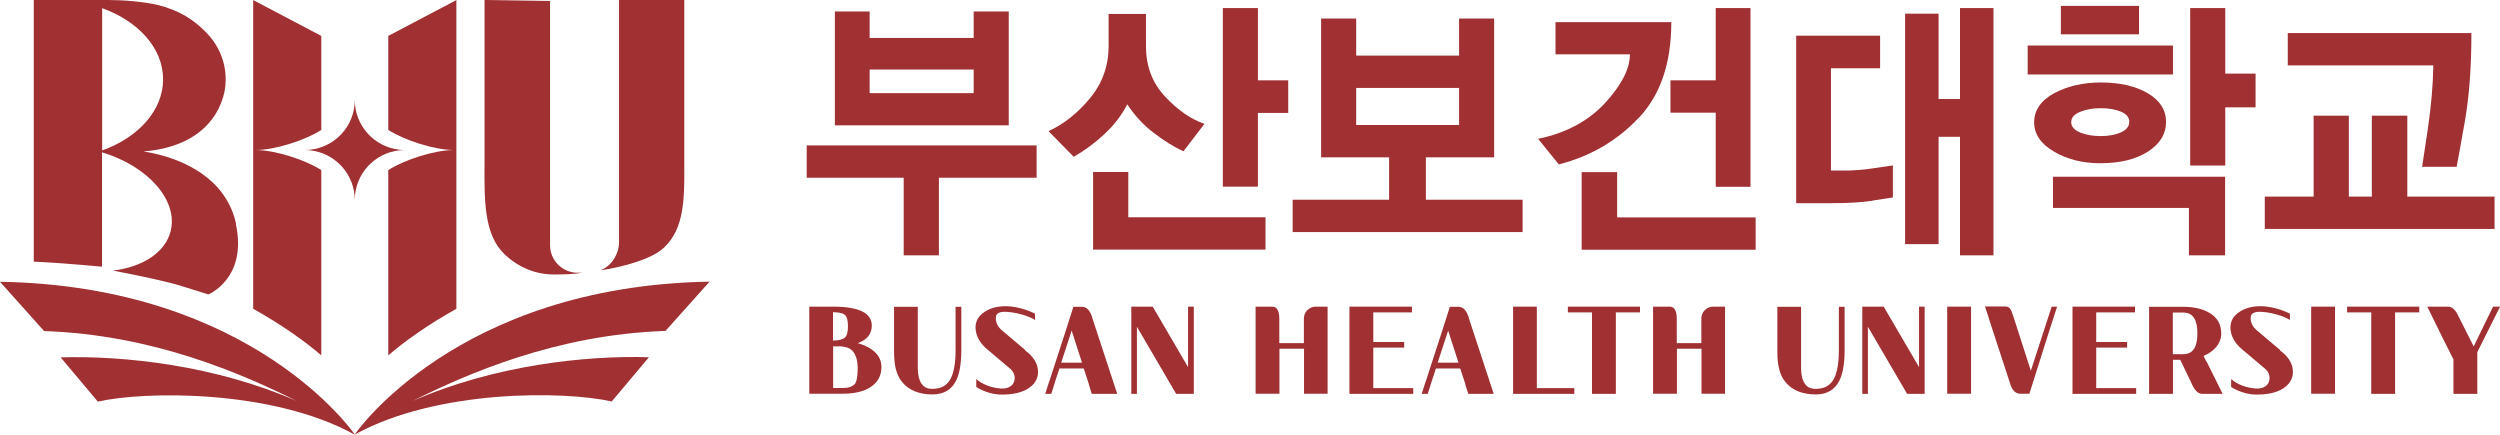 <?xml version="1.0" encoding="UTF-8"?>
<svg id="_레이어_2" data-name="레이어 2" xmlns="http://www.w3.org/2000/svg" viewBox="0 0 173.98 30.24">
  <defs>
    <style>
      .cls-1 {
        fill: #a13033;
      }

      .cls-2 {
        fill: none;
      }
    </style>
  </defs>
  <g id="_레이어_" data-name="&amp;lt;레이어&amp;gt;">
    <g>
      <g>
        <g>
          <path class="cls-1" d="m65.34,12.37v5.4h-2.45v-5.4h-6.75v-2.25h16v2.25h-6.8Zm-7.24-3.66V.8h2.42v1.84h7.24V.8h2.44v7.92h-12.09Zm9.66-3.87h-7.24v1.64h7.24v-1.64Z"/>
          <path class="cls-1" d="m82.36,10.53c-.68-.31-1.38-.75-2.09-1.3-.72-.55-1.32-1.21-1.82-1.97-.39.76-.92,1.45-1.59,2.07-.67.63-1.38,1.15-2.14,1.58l-1.75-1.78c1.07-.5,2.03-1.26,2.89-2.3.86-1.04,1.29-2.25,1.29-3.63V.97h2.6v2.25c0,1.38.44,2.55,1.32,3.49.88.95,1.8,1.58,2.75,1.91l-1.47,1.92Zm-6.29,6.84v-5.4h2.45v3.15h9.55v2.25h-12Zm11.47-9.52v5.14h-2.44V.56h2.44v5.03h2.11v2.27h-2.11Z"/>
          <path class="cls-1" d="m89.96,16.15v-2.25h6.71v-2.95h-4.73V1.29h2.44v2.58h7.16V1.29h2.44v9.66h-4.75v2.95h6.73v2.25h-16Zm11.58-10.03h-7.16v2.58h7.16v-2.58Z"/>
          <path class="cls-1" d="m114.04,8.2c-1.51,1.6-3.36,2.68-5.56,3.24l-1.44-1.78c1.95-.4,3.5-1.24,4.66-2.49,1.15-1.26,1.73-2.39,1.73-3.39h-5.18V1.54h8.06c0,2.84-.75,5.06-2.26,6.66Zm-3.97,9.18v-5.4h2.47v3.15h9.64v2.25h-12.11Zm9.33-4.38v-5.16h-3.15v-2.25h3.15V.56h2.42v12.44h-2.42Z"/>
          <path class="cls-1" d="m130.31,13.97c-.7.11-1.67.17-2.89.17h-2.42V2.48h5.84v2.27h-3.42v7.12h1.09c.59-.01,1.22-.06,1.87-.16.65-.09,1.1-.16,1.35-.2v2.23c-.24.04-.72.11-1.42.22Zm6.09,3.8v-8.25h-1.49v7.47h-2.33V.95h2.33v5.94h1.49V.56h2.33v17.21h-2.33Z"/>
          <path class="cls-1" d="m141.11,5.18v-2.01h10.11v2.01h-10.11Zm8.37,5.37c-.84.54-1.95.81-3.32.81-1.22,0-2.3-.27-3.22-.81-.92-.54-1.38-1.22-1.38-2.04s.46-1.52,1.39-2.02c.93-.5,2.02-.75,3.26-.75,1.32,0,2.41.25,3.26.75.85.5,1.27,1.17,1.27,2s-.42,1.52-1.26,2.06Zm2.85,7.22v-3.3h-9.46v-2.17h11.98v5.47h-2.53Zm-8.91-15.39V.41h5.44v1.98h-5.44Zm4.18,5.39c-.39-.16-.85-.24-1.4-.24s-1.01.08-1.43.25c-.42.17-.63.41-.63.72s.21.55.62.72c.41.17.89.25,1.44.25s1.03-.09,1.41-.26c.38-.18.57-.42.57-.73s-.19-.55-.58-.71Zm7.26-.3v4.05h-2.44V.56h2.44v4.56h2.11v2.35h-2.11Z"/>
          <path class="cls-1" d="m157.61,15.93v-2.25h3.4v-5.63h2.45v5.63h1.6v-5.63h2.47v5.63h6.07v2.25h-16Zm13.93-7.52c-.3,1.73-.5,2.79-.58,3.2h-2.4c.02-.1.15-.97.39-2.59.24-1.62.37-3.11.39-4.47h-10.13v-2.25h12.78c0,2.35-.15,4.38-.45,6.11Z"/>
        </g>
        <g>
          <polygon class="cls-1" points="95.57 24.19 97.72 24.19 97.72 23.8 95.57 23.8 95.57 21.74 98.26 21.74 98.26 21.34 93.91 21.34 93.91 27.41 98.35 27.41 98.35 27.01 95.57 27.01 95.57 24.19"/>
          <polygon class="cls-1" points="145.88 24.19 148.03 24.19 148.03 23.8 145.88 23.8 145.88 21.74 148.58 21.74 148.58 21.34 144.23 21.34 144.23 27.41 148.66 27.41 148.66 27.01 145.88 27.01 145.88 24.19"/>
          <polygon class="cls-1" points="106.95 21.34 105.3 21.34 105.3 27.41 109.56 27.41 109.56 27.01 106.95 27.01 106.95 21.34"/>
          <rect class="cls-1" x="135.51" y="21.34" width="1.66" height="6.06"/>
          <rect class="cls-1" x="160.84" y="21.34" width="1.66" height="6.06"/>
          <path class="cls-2" d="m151.9,21.74h-.69v2.9h.69c.44,0,1.02-.15,1.02-1.45s-.58-1.45-1.02-1.45Z"/>
          <g>
            <path class="cls-2" d="m58.33,24.11h-.35v2.9h.69c.37,0,.64-.09.81-.27.08-.08.21-.34.21-1.18-.01-.46-.12-.82-.32-1.08-.19-.25-.54-.37-1.04-.37Z"/>
            <polygon class="cls-2" points="56.33 23.21 56.33 26.64 56.33 26.64 56.33 23.21"/>
            <path class="cls-2" d="m58.82,23.49c.09-.08.2-.28.2-.8,0-.35-.06-.59-.18-.73-.09-.1-.3-.22-.84-.22h-.01v1.97h.01c.38,0,.65-.08.83-.22Z"/>
            <path class="cls-1" d="m60.64,24.3c-.27-.18-.59-.32-.95-.42.65-.23.98-.64.98-1.22,0-.88-.9-1.32-2.68-1.32h-1.67v5.3s0,0,0,0v.76h2.34c.79,0,1.44-.15,1.92-.46.5-.32.76-.79.76-1.39,0-.52-.24-.94-.71-1.25Zm-2.66-2.57h.01c.55,0,.76.12.84.22.12.13.18.38.18.73,0,.52-.11.73-.2.8-.17.15-.45.22-.83.22h-.01v-1.97Zm1.5,5c-.17.18-.44.27-.81.27h-.69v-2.9h.35c.5,0,.85.12,1.04.37.2.26.31.62.32,1.08,0,.84-.13,1.1-.21,1.18Z"/>
          </g>
          <path class="cls-1" d="m66.5,21.34v.76s0,.05,0,.08v2.2c0,.85-.11,1.5-.32,1.93-.25.51-.67.75-1.29.75-.25,0-1.02,0-1.02-1.49v-4.22s0,1.29,0,1.29v-1.29h-1.65v.79s0,.03,0,.04v2.37c0,.92.19,1.61.58,2.06.47.56,1.18.84,2.1.84.77,0,1.33-.33,1.64-.97.24-.48.36-1.19.36-2.1v-3.03h-.4Z"/>
          <path class="cls-1" d="m127.97,21.34v.76s0,.05,0,.08v2.2c0,.85-.11,1.5-.32,1.93-.25.51-.67.75-1.29.75-.25,0-1.02,0-1.02-1.49v-4.22s0,1.29,0,1.29v-1.29h-1.65v.79s0,.03,0,.04v2.37c0,.92.19,1.61.58,2.06.47.56,1.18.84,2.1.84.77,0,1.33-.33,1.64-.97.24-.48.36-1.19.36-2.1v-3.03h-.4Z"/>
          <g>
            <path class="cls-2" d="m77.48,26.6l-.23-.67.2.61s.02.04.03.06Z"/>
            <polygon class="cls-2" points="73.84 25.23 75.29 25.23 74.57 23.01 73.84 25.23"/>
            <path class="cls-1" d="m76.01,22.08c-.16-.49-.4-.73-.71-.73h-.6l-.33,1.03h0s-.2.63-.2.63h0s0,0,0,0l-1.15,3.54s-.01.03-.02.04l-.26.82h.42l.23-.73s0,0,0,0h0s.18-.58.18-.58l-.18.57.34-1.03h1.69l.34,1.04c.02.06.03.1.03.13l.19.6h1.77l-1.75-5.33Zm-2.16,3.16l.73-2.23.72,2.23h-1.44Z"/>
          </g>
          <g>
            <path class="cls-2" d="m103.68,26.6l-.23-.67.2.61s.02.04.03.06Z"/>
            <polygon class="cls-2" points="100.04 25.23 101.49 25.23 100.77 23.01 100.04 25.23"/>
            <path class="cls-1" d="m102.21,22.08c-.16-.49-.4-.73-.71-.73h-.6l-.33,1.03h0s-.2.63-.2.63h0s0,0,0,0l-1.15,3.54s-.01.03-.02.04l-.26.82h.42l.23-.73s0,0,0,0h0s.18-.58.18-.58l-.18.57.34-1.03h1.69l.34,1.04c.02.06.03.1.03.13l.19.6h1.77l-1.75-5.33Zm-2.16,3.16l.73-2.23.72,2.23h-1.44Z"/>
          </g>
          <polygon class="cls-1" points="82.68 21.34 82.68 22.17 82.68 24.79 82.68 25.55 80.22 21.34 78.73 21.34 78.73 22.17 78.73 26.57 78.73 27.41 79.12 27.41 79.12 26.57 79.12 25.23 79.12 22.74 81.85 27.41 83.08 27.41 83.08 23.7 83.08 22.17 83.08 21.34 82.68 21.34"/>
          <polygon class="cls-1" points="133.55 21.34 133.55 22.17 133.55 24.79 133.55 25.55 131.09 21.34 129.6 21.34 129.6 22.17 129.6 26.57 129.6 27.41 129.99 27.41 129.99 26.57 129.99 25.23 129.99 22.74 132.72 27.41 133.94 27.41 133.94 23.7 133.94 22.17 133.94 21.34 133.55 21.34"/>
          <path class="cls-1" d="m91.56,21.34c-.45,0-.82.37-.82.82v1.72h-1.71v-1.71c0-.69-.27-.83-.49-.83h-1.16v6.06h1.66v-3.13h1.71v3.13h1.64v-6.06h-.82Z"/>
          <path class="cls-1" d="m119.22,21.34c-.45,0-.82.37-.82.82v1.72h-1.71v-1.71c0-.69-.27-.83-.49-.83h-1.16v6.06h1.66v-3.13h1.71v3.13h1.64v-6.06h-.82Z"/>
          <polygon class="cls-1" points="114.13 21.34 112.45 21.34 110.79 21.34 109.11 21.34 109.11 21.74 110.79 21.74 110.79 27.41 112.45 27.41 112.45 21.74 114.13 21.74 114.13 21.34"/>
          <polygon class="cls-1" points="168.36 21.34 166.68 21.34 165.02 21.34 163.34 21.34 163.34 21.74 165.02 21.74 165.02 27.41 166.68 27.41 166.68 21.74 168.36 21.74 168.36 21.34"/>
          <g>
            <path class="cls-2" d="m142.75,22.62l.14-.44s0,.02-.01.03l-.13.42Z"/>
            <path class="cls-1" d="m142.78,21.34l-.49,1.51.49-1.51h.38l-.53,1.63-1.4,4.43h-.64c-.21,0-.5-.11-.67-.61l-1.5-4.59s0-.01,0-.02l-.28-.85h1.43c.14,0,.26.06.33.17.04.05.1.17.23.57l1.2,3.73,1.21-3.72"/>
          </g>
          <g>
            <path class="cls-2" d="m154.36,26.8l-.81-1.63.65,1.35c.06.12.11.21.17.28Z"/>
            <path class="cls-2" d="m151.9,21.74h-.69v2.9h.69c.44,0,1.02-.15,1.02-1.45s-.58-1.45-1.02-1.45Z"/>
            <path class="cls-1" d="m153.55,25.18h0s0,0,0,0l-.2-.41c.34-.14.63-.34.84-.58.26-.29.39-.62.39-.98,0-.61-.25-1.08-.76-1.4-.48-.31-1.13-.46-1.92-.46h-2.34v6.06h1.66v-2.37h.51l.79,1.65c.21.48.45.72.74.72h1.42l-1.11-2.23Zm-1.65-.53h-.69v-2.9h.69c.44,0,1.02.15,1.02,1.45s-.58,1.45-1.02,1.45Z"/>
          </g>
          <g>
            <path class="cls-2" d="m173.32,22.63l.32-.62c-.04.06-.08.13-.12.22l-.2.4Z"/>
            <path class="cls-1" d="m173.98,21.34h-.48l-.57,1.16-.78,1.61-1.04-2.06c-.21-.48-.46-.71-.74-.71h-1.45l1.02,2.08.8,1.59v2.4h1.66v-2.9s1.58-3.16,1.58-3.16Z"/>
          </g>
          <path class="cls-1" d="m71.35,24.36l-1.61-1.36c-.3-.25-.44-.54-.44-.86,0-.13,0-.47.7-.44,1.04.04,1.99.5,2.03.58v-.45s-.97-.52-2.05-.52c-.55,0-1.02.12-1.41.36-.32.2-.53.44-.62.73-.04.12-.06.24-.06.38,0,.15.02.3.06.44.11.39.35.75.74,1.08l1.61,1.36c.2.17.34.42.31.73-.02.18-.09.34-.25.47-.16.13-.44.2-.69.18-1.02-.07-1.6-.54-1.73-.66v.55s.77.53,1.76.53c.68,0,1.26-.1,1.71-.34.56-.3.83-.73.83-1.23,0-.57-.31-1.08-.91-1.51Z"/>
          <path class="cls-1" d="m158.68,24.36l-1.61-1.36c-.3-.25-.44-.54-.44-.86,0-.13,0-.47.7-.44,1.04.04,1.99.5,2.03.58v-.45s-.97-.52-2.05-.52c-.55,0-1.02.12-1.41.36-.32.2-.53.44-.62.73-.04.12-.06.24-.06.38,0,.15.02.3.06.44.11.39.35.75.74,1.08l1.61,1.36c.2.17.34.42.31.73-.02.18-.09.34-.25.47-.16.13-.44.2-.69.18-1.02-.07-1.6-.54-1.73-.66v.55s.77.53,1.76.53c.68,0,1.26-.1,1.71-.34.56-.3.83-.73.83-1.23,0-.57-.31-1.08-.91-1.51Z"/>
        </g>
      </g>
      <g>
        <path class="cls-1" d="m38.9,20.23h-.04s.04,0,.04,0Z"/>
        <path class="cls-1" d="m27.8,10.42c-1.75-.19-3.11-1.67-3.11-3.46,0,1.8-1.36,3.27-3.11,3.46-.12.01-.25.02-.38.02.13,0,.25,0,.38.02,1.75.19,3.11,1.67,3.11,3.46,0-1.8,1.36-3.27,3.11-3.46.12-.01.25-.02.38-.02-.13,0-.25,0-.38-.02Z"/>
        <g>
          <path class="cls-1" d="m31.77,0l-4.75,2.5v6.54c1.07.7,3.2,1.4,4.57,1.4-1.37,0-3.5.7-4.57,1.4v12.89c1.13-.97,2.73-2.12,4.74-3.24V0Z"/>
          <path class="cls-1" d="m17.61,0l4.75,2.5v6.54c-1.07.7-3.2,1.4-4.57,1.4,1.37,0,3.5.7,4.57,1.4v12.89c-1.13-.97-2.73-2.12-4.74-3.24V0Z"/>
        </g>
        <g>
          <path class="cls-1" d="m40.19,18.98c-1.05,0-1.91-.86-1.91-1.91v-1.08s0,0,0-.01V.07L33.72,0v10.22c0,.33,0,.66,0,.98-.02,2.83-.04,5.17,1.44,6.54.96.89,2.15,1.36,3.35,1.36.45,0,1.54,0,1.97-.13,0,0,0,0,0,0h0s-.05,0-.08,0c-.07,0-.14.01-.21.01Z"/>
          <path class="cls-1" d="m47.62,11.15c0-.32,0-11.15,0-11.15h-4.54v16.85c0,.83-.54,1.69-1.29,1.95.26,0,3.26-.5,4.39-1.54,1.48-1.37,1.46-3.46,1.44-6.12Z"/>
        </g>
        <path class="cls-1" d="m16.43,15.58c-.36-1.64-1.31-2.75-2.4-3.51-.03-.02-.07-.05-.1-.07-.08-.05-.16-.1-.24-.15-.25-.16-.51-.3-.79-.43-.1-.05-.2-.09-.3-.14-.03-.01-.06-.03-.1-.04-1-.42-1.94-.61-2.52-.7,2.89-.22,4.89-1.56,5.55-3.79.44-1.49.05-3.15-1.04-4.34-.96-1.05-2.07-1.71-3.5-2.06C10.06.12,8.57,0,7.56,0h-.46s-4.75,0-4.75,0v18.21c1.23.05,2.64.16,4.75.35v-7.96c3.19.96,5.3,3.33,4.78,5.47-.37,1.51-1.97,2.52-4.03,2.76h0c1.21.23,2.87.56,4.37.95,1.18.36,2.28.71,2.28.71,0,0,2.74-1.11,1.91-4.92Zm-9.32-5.1V.57c2.51.9,4.24,2.78,4.24,4.95s-1.73,4.05-4.24,4.95Z"/>
        <g>
          <path class="cls-1" d="m24.72,30.22s-.03.02-.03.02c5.75-3.17,14.63-3.04,17.88-2.3l2.59-3.08c-4.41-.13-10.76.55-16.46,3.05,3.79-1.89,10.01-4.63,17.61-4.88l3.07-3.43c-17.66.3-24.69,10.63-24.69,10.63"/>
          <path class="cls-1" d="m24.69,30.24S17.66,19.9,0,19.61l3.07,3.43c7.6.25,13.82,2.99,17.61,4.88-5.7-2.5-12.05-3.18-16.46-3.05l2.59,3.08c3.24-.74,12.13-.87,17.88,2.3,0,0-.01,0-.03-.02"/>
        </g>
      </g>
    </g>
  </g>
</svg>